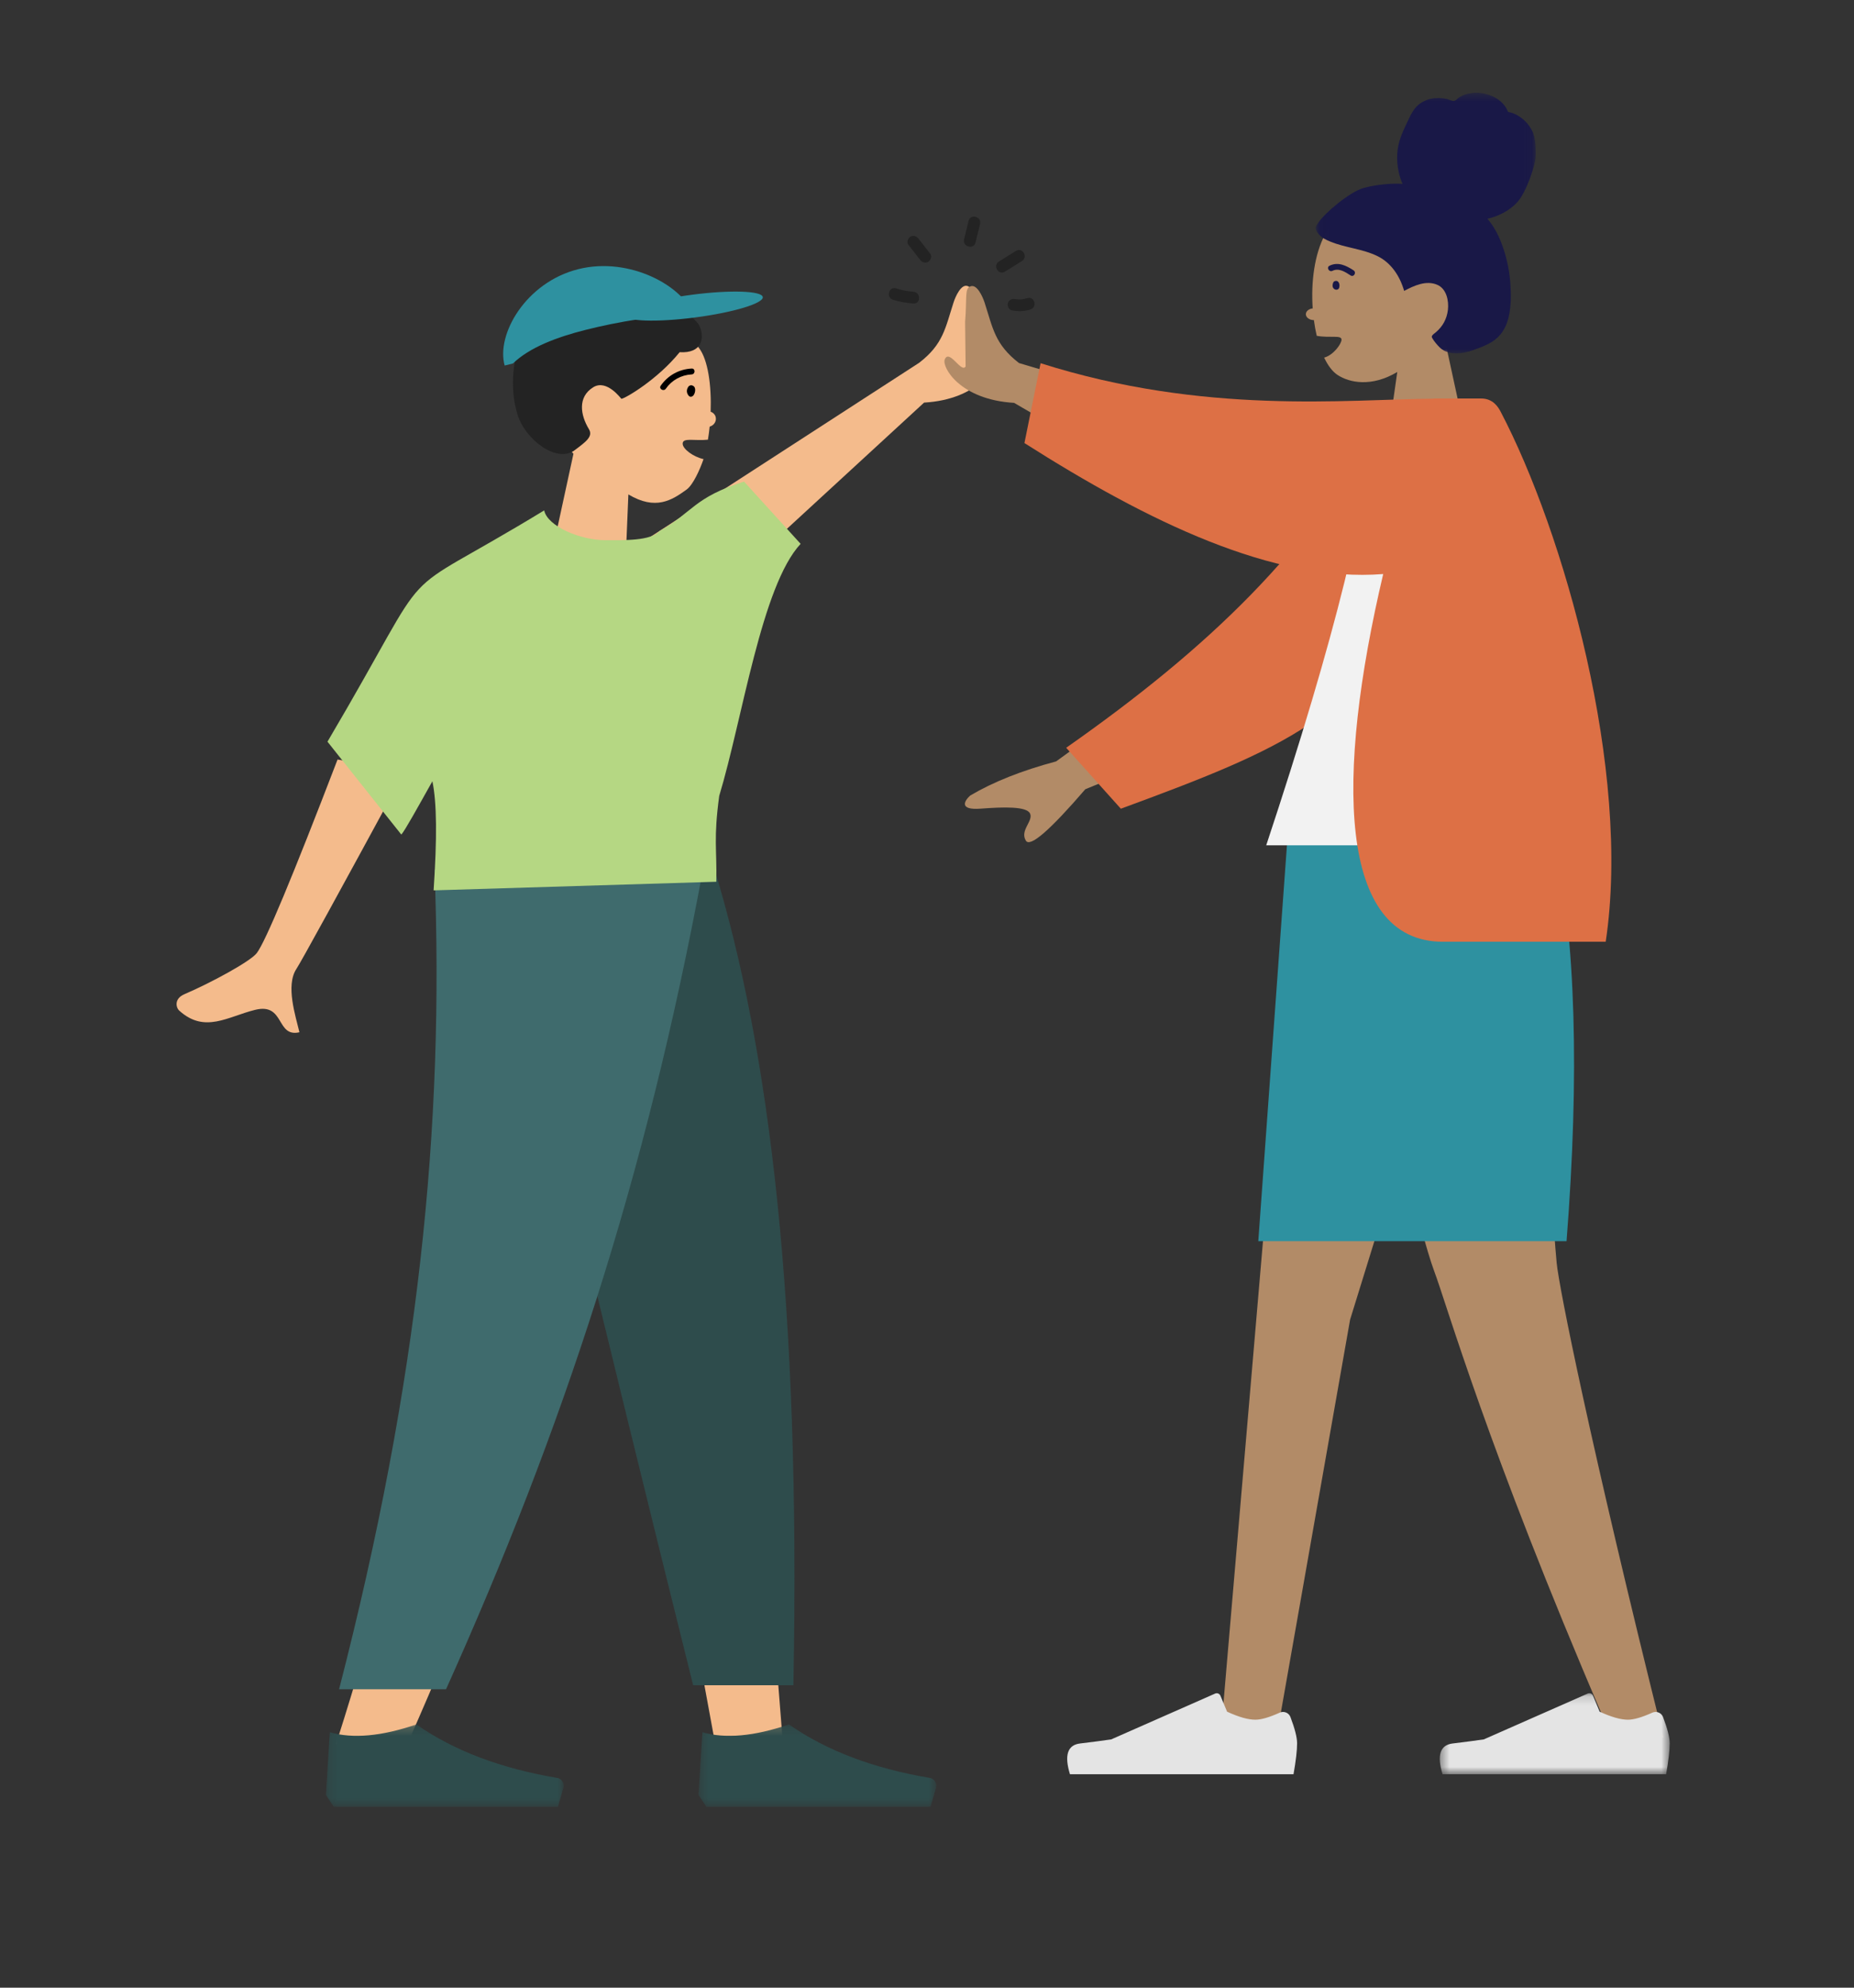 <?xml version="1.0" encoding="UTF-8"?>
<svg width="210px" height="225px" viewBox="0 0 210 225" version="1.1" xmlns="http://www.w3.org/2000/svg" xmlns:xlink="http://www.w3.org/1999/xlink">
    <rect x="0" y="0" width="210" height="225" fill="#333333" stroke="none"/>
    <!-- Generator: Sketch 52.6 (67491) - http://www.bohemiancoding.com/sketch -->
    <title>link-crt-impact</title>
    <desc>Created with Sketch.</desc>
    <defs>
        <polygon id="path-1" points="0.217 0.183 27.155 0.183 27.155 9.5 0.217 9.5"></polygon>
        <polygon id="path-3" points="0.425 0.183 27.364 0.183 27.364 9.5 0.425 9.5"></polygon>
        <polygon id="path-5" points="0.405 0.154 26.445 0.154 26.445 9.324 0.405 9.324"></polygon>
        <polygon id="path-7" points="0.017 0.484 24.935 0.484 24.935 29.989 0.017 29.989"></polygon>
    </defs>
    <g id="link-crt-impact" stroke="none" stroke-width="1" fill="none" fill-rule="evenodd">
        <g id="Group-3" transform="translate(20, 10)">
            <g id="Group-71">
                <path d="M147.218,44.868 L143.508,27.782 C145.577,25.382 146.977,22.441 146.744,19.146 C146.069,9.65 132.694,11.739 130.093,16.532 C128.882,18.762 128.482,21.948 128.688,24.912 C128.25,24.956 127.913,25.232 127.913,25.568 C127.913,25.936 128.314,26.233 128.81,26.233 C128.814,26.233 128.818,26.233 128.822,26.233 C128.905,26.849 129.011,27.448 129.145,28.015 C130.693,28.288 131.953,27.89 131.953,28.451 C131.953,28.904 131.053,30.198 129.983,30.481 C130.407,31.369 130.918,32.059 131.504,32.445 C132.851,33.333 135.36,33.842 138.268,32.109 L136.442,44.868 L147.218,44.868 Z" id="Fill-1" fill="#B28B67"></path>
                <path d="M61.05,37.155 C60.964,36.887 60.752,36.693 60.495,36.603 C60.6,33.62 60.187,30.74 59.197,29.424 C55.711,24.79 42.234,22.118 41.518,32.199 C41.27,35.698 42.757,38.821 44.953,41.369 L41.015,59.51 L50.616,59.448 L51.175,45.968 C54.262,47.806 56.095,46.631 57.772,45.415 C58.478,44.904 59.249,43.242 59.688,41.969 C58.539,41.722 57.324,40.826 57.324,40.222 C57.324,39.502 58.674,39.931 60.187,39.771 C60.266,39.287 60.331,38.792 60.382,38.291 C60.393,38.288 60.405,38.287 60.417,38.284 C60.916,38.127 61.199,37.622 61.05,37.155" id="Fill-3" fill="#F4BB8C"></path>
                <path d="M56.971,61.047 L84.669,35.574 C90.846,35.211 92.866,31.503 92.526,30.662 C92.016,29.402 90.646,32.253 90.162,31.457 C90.194,28.895 90.183,29.736 90.218,26.421 C89.991,23.55 90.308,22.598 89.571,22.371 C88.863,22.153 88.237,23.531 88.011,24.228 C87.075,27.111 86.852,28.959 84.11,31.068 L52.897,51.27 L56.971,61.047 Z" id="Fill-5" fill="#F4BB8C"></path>
                <polygon id="Fill-7" fill="#F4BB8C" points="36.667 88.476 53.113 144.481 60.849 186.53 68.613 186.53 60.863 88.476"></polygon>
                <path d="M29.277,88.476 C30.424,117.57 29.972,133.439 29.715,136.082 C29.458,138.725 28,156.429 18.064,187.417 L26.139,187.417 C39.297,157.689 43.891,139.986 45.4,136.082 C46.909,132.178 51.366,116.31 57.874,88.476 L29.277,88.476 Z" id="Fill-9" fill="#F4BB8C"></path>
                <path d="M36.314,88.476 C40.592,107.747 47.991,138.509 58.511,180.762 L69.867,180.762 C70.706,137.394 67.138,108.85 60.958,88.476 L36.314,88.476 Z" id="Fill-11" fill="#2E4C4C"></path>
                <path d="M29.219,88.476 C30.343,117.57 27.431,146.233 18.408,181.215 L30.524,181.215 C43.706,151.93 53.155,123.408 59.612,88.476 L29.219,88.476 Z" id="Fill-13" fill="#3F6B6D"></path>
                <g id="Group-17" transform="translate(16.696, 185.016)">
                    <mask id="mask-2" fill="white">
                        <use xlink:href="#path-1"></use>
                    </mask>
                    <g id="Clip-16"></g>
                    <path d="M0.217,8.169 L0.662,1.07 C3.271,1.824 6.539,1.528 10.464,0.183 C14.686,3.138 20.001,5.156 26.408,6.237 C26.897,6.319 27.225,6.777 27.142,7.261 C27.137,7.292 27.129,7.323 27.121,7.353 L26.505,9.5 L10.464,9.5 L1.108,9.5 L0.217,8.169 Z" id="Fill-15" fill="#2E4C4C" mask="url(#mask-2)"></path>
                </g>
                <g id="Group-20" transform="translate(58.69, 185.016)">
                    <mask id="mask-4" fill="white">
                        <use xlink:href="#path-3"></use>
                    </mask>
                    <g id="Clip-19"></g>
                    <path d="M0.425,8.169 L0.871,1.07 C3.48,1.824 6.747,1.528 10.673,0.183 C14.895,3.138 20.209,5.156 26.617,6.237 C27.106,6.319 27.434,6.777 27.351,7.261 C27.345,7.292 27.338,7.323 27.33,7.353 L26.713,9.5 L10.673,9.5 L1.316,9.5 L0.425,8.169 Z" id="Fill-18" fill="#2E4C4C" mask="url(#mask-4)"></path>
                </g>
                <polygon id="Fill-21" fill="#B28B67" points="126.969 84.799 118.321 185.803 124.738 185.803 132.923 139.383 149.817 84.799"></polygon>
                <path d="M130.407,84.799 C136.915,113.471 140.923,129.817 142.432,133.838 C143.941,137.859 148.425,153.774 161.583,184.396 L168.421,186.717 C160.095,153.329 156.578,135.673 156.321,132.95 C156.064,130.227 154.714,114.769 155.862,84.799 L130.407,84.799 Z" id="Fill-23" fill="#B28B67"></path>
                <g id="Group-27" transform="translate(142.679, 181.516)">
                    <mask id="mask-6" fill="white">
                        <use xlink:href="#path-5"></use>
                    </mask>
                    <g id="Clip-26"></g>
                    <path d="M25.667,2.788 C25.46,2.343 24.927,2.147 24.476,2.351 C23.301,2.883 22.381,3.15 21.714,3.15 C20.893,3.15 19.827,2.847 18.514,2.242 L17.757,0.428 C17.756,0.424 17.754,0.421 17.752,0.417 C17.652,0.193 17.387,0.092 17.16,0.192 L5.39,5.378 C4.452,5.516 3.275,5.671 1.857,5.842 C0.439,6.013 0.06,7.174 0.717,9.324 L26.04,9.324 C26.31,7.789 26.445,6.621 26.445,5.821 C26.445,5.163 26.193,4.172 25.691,2.847 C25.684,2.827 25.676,2.807 25.667,2.788" id="Fill-25" fill="#E4E4E4" mask="url(#mask-6)"></path>
                </g>
                <path d="M126.143,184.304 C125.936,183.859 125.403,183.663 124.952,183.867 C123.777,184.399 122.856,184.666 122.19,184.666 C121.369,184.666 120.303,184.363 118.99,183.758 L118.233,181.944 C118.232,181.94 118.23,181.937 118.228,181.933 C118.128,181.709 117.862,181.608 117.636,181.708 L105.866,186.894 C104.928,187.032 103.751,187.187 102.332,187.358 C100.915,187.529 100.535,188.69 101.193,190.84 L126.515,190.84 C126.786,189.305 126.92,188.137 126.92,187.337 C126.92,186.679 126.669,185.688 126.167,184.363 C126.159,184.343 126.152,184.323 126.143,184.304" id="Fill-28" fill="#E4E4E4"></path>
                <path d="M156.078,84.799 L151.99,84.799 L128.559,84.799 L125.834,84.799 L122.525,130.499 L134.788,130.499 L144.723,130.499 L157.44,130.499 C158.923,111.538 158.469,96.305 156.078,84.799" id="Fill-30" fill="#2E91A0"></path>
                <g id="Group-34" transform="translate(129.018, 0.016)">
                    <mask id="mask-8" fill="white">
                        <use xlink:href="#path-7"></use>
                    </mask>
                    <g id="Clip-33"></g>
                    <path d="M5.331,11.296 C6.803,10.853 8.941,10.702 9.84,10.804 C9.328,9.593 9.125,8.244 9.291,6.93 C9.452,5.653 10.029,4.567 10.563,3.428 C10.809,2.903 11.087,2.381 11.503,1.979 C11.927,1.57 12.463,1.3 13.025,1.171 C13.6,1.039 14.202,1.05 14.778,1.17 C15.033,1.223 15.261,1.338 15.511,1.402 C15.767,1.468 15.892,1.309 16.077,1.15 C16.525,0.767 17.182,0.578 17.748,0.51 C18.384,0.434 19.043,0.528 19.65,0.735 C20.239,0.936 20.806,1.262 21.233,1.738 C21.423,1.95 21.595,2.191 21.707,2.456 C21.753,2.566 21.761,2.63 21.871,2.67 C21.973,2.707 22.092,2.708 22.197,2.744 C23.215,3.084 24.084,3.861 24.558,4.858 C24.835,5.44 24.965,6.464 24.929,7.613 C24.893,8.761 23.844,11.757 22.863,12.85 C21.987,13.825 20.7,14.469 19.457,14.75 C20.282,15.682 20.831,16.846 21.237,18.03 C21.678,19.316 21.951,20.652 22.052,22.014 C22.147,23.307 22.156,24.675 21.849,25.941 C21.562,27.125 20.948,28.096 19.924,28.712 C19.454,28.994 18.949,29.206 18.441,29.4 C17.94,29.591 17.439,29.776 16.914,29.884 C15.922,30.086 14.778,30.052 14.013,29.271 C13.737,28.989 13.435,28.636 13.234,28.292 C13.162,28.168 13.118,28.088 13.205,27.967 C13.31,27.822 13.481,27.711 13.616,27.598 C14.387,26.952 14.864,26.09 14.984,25.066 C15.106,24.027 14.824,22.685 13.801,22.232 C12.539,21.672 11.149,22.315 10.027,22.913 C9.551,21.251 8.572,19.754 7.037,18.991 C5.339,18.147 3.391,18.048 1.646,17.324 C1.191,17.136 0.728,16.921 0.393,16.537 C0.254,16.376 0.089,16.168 0.033,15.955 C-0.04,15.676 0.143,15.442 0.283,15.225 C1.029,14.071 3.859,11.74 5.331,11.296" id="Fill-32" fill="#191847" mask="url(#mask-8)"></path>
                </g>
                <path d="M113.946,65.796 L99.625,76.189 C95.741,77.224 92.496,78.513 89.89,80.055 C89.274,80.609 88.53,81.732 91.083,81.537 C93.636,81.343 96.331,81.253 96.683,82.113 C97.035,82.974 95.49,84.003 96.202,85.164 C96.677,85.938 98.92,83.997 102.931,79.341 L117.112,73.53 L113.946,65.796 Z M112.443,36.146 L95.425,31.097 C92.684,28.988 92.46,27.14 91.525,24.257 C91.297,23.56 90.672,22.182 89.965,22.4 C89.227,22.627 89.545,23.579 89.317,26.45 C89.352,29.765 89.341,28.924 89.373,31.486 C88.89,32.282 87.519,29.431 87.009,30.692 C86.669,31.532 88.69,35.24 94.866,35.603 L108.097,43.299 L112.443,36.146 Z" id="Fill-35" fill="#B28B67"></path>
                <path d="M136.191,37.808 C128.392,52.178 117.114,63.194 100.765,74.646 L106.956,81.544 C125.21,74.84 134.845,70.795 139.576,57.218 C140.763,53.81 141.593,42.947 142.305,37.232 L136.191,37.808 Z" id="Fill-37" fill="#DD7045"></path>
                <path d="M157.993,85.687 L123.423,85.687 C131.253,62.085 135.254,45.887 135.423,37.091 C135.432,36.643 136.27,35.852 136.641,35.956 C139.352,36.713 142.254,36.43 145.344,35.107 C153.54,48.133 156.375,64.17 157.993,85.687" id="Fill-39" fill="#F2F2F2"></path>
                <path d="M142.395,35.128 C132.485,35.209 116.408,36.996 97.866,31.114 L96.036,40.154 C110.049,49.06 124.239,55.96 136.673,54.98 C131.274,77.868 131.523,96.604 143.443,96.604 L161.876,96.604 C164.803,77.161 157.109,50.203 149.976,36.605 C149.704,36.086 149.124,35.107 147.758,35.107 L142.402,35.107 C142.399,35.114 142.397,35.121 142.395,35.128" id="Fill-41" fill="#DD7045"></path>
                <path d="M46.902,23.077 C47.62,23.077 51.512,23.245 52.957,23.49 C54.955,23.827 58.66,25.566 59.254,26.948 C59.847,28.33 59.47,30.019 56.984,29.867 C54.464,32.979 50.807,35.11 50.384,35.145 C50.353,35.147 48.734,32.881 47.194,33.836 C45.408,34.942 45.739,36.983 46.703,38.572 C47.207,39.402 46.375,40.003 45.093,40.96 C43.069,42.472 39.473,39.767 38.607,36.892 C37.002,31.566 39.238,24.31 44.93,23.247" id="Fill-43" fill="#232323"></path>
                <path d="M18.235,75.975 L25.782,77.455 C18.192,91.434 14.121,98.843 13.571,99.682 C12.331,101.569 13.488,105.027 13.915,106.849 C11.235,107.465 12.292,103.479 8.901,104.311 C5.806,105.071 3.182,107.02 0.296,104.392 C-0.059,104.068 -0.318,103.058 0.891,102.54 C3.905,101.249 8.358,98.832 9.08,97.893 C10.064,96.614 13.116,89.308 18.235,75.975" id="Fill-45" fill="#F4BB8C"></path>
                <path d="M70.686,51.562 L64.275,44.513 C58.576,46.311 58.469,47.999 54.708,50.109 C53.743,51.24 50.682,51.149 48.581,51.149 C45.743,51.149 42.02,49.586 41.638,47.777 L41.73,47.777 L41.638,47.777 C23.406,58.88 30.223,51.714 17.093,73.957 L25.457,84.473 C25.891,83.973 27.236,81.537 28.976,78.436 C29.478,80.85 29.515,84.804 29.114,90.787 L61.136,89.812 C61.211,86.08 60.807,84.981 61.465,80.092 C64.096,71.418 66.255,56.3 70.686,51.562" id="Fill-47" fill="#B5D783"></path>
                <path d="M38.103,31.143 C39.977,29.33 43.068,28.158 46.355,27.335 C49.779,26.478 54.766,25.513 58.63,25.84 C57.52,22.431 51.356,19.003 45.502,20.468 C39.56,21.956 36.172,27.864 37.163,31.379 L38.103,31.143 Z" id="Fill-49" fill="#2E91A0"></path>
                <path d="M66.399,23.627 C66.494,24.338 63.062,25.372 58.734,25.936 C54.406,26.501 50.82,26.383 50.726,25.672 C50.631,24.962 54.062,23.928 58.39,23.363 C62.719,22.799 66.305,22.917 66.399,23.627" id="Fill-51" fill="#2E91A0"></path>
                <path d="M58.01,33.724 C57.732,34.056 57.728,34.49 58.024,34.813 C58.183,34.986 58.431,34.908 58.553,34.745 C58.771,34.454 58.844,33.869 58.534,33.69 C58.274,33.54 58.124,33.635 58.01,33.724" id="Fill-53" fill="#000000"></path>
                <path d="M55.416,34.002 C56.091,33.032 57.158,32.445 58.346,32.382 C58.777,32.36 58.78,31.694 58.346,31.717 C56.907,31.793 55.65,32.494 54.835,33.666 C54.588,34.02 55.172,34.353 55.416,34.002" id="Fill-55" fill="#000000"></path>
                <path d="M130.957,22.165 C130.897,22.429 130.981,22.649 131.196,22.755 C131.385,22.848 131.634,22.776 131.69,22.556 C131.735,22.38 131.736,22.21 131.666,22.04 C131.598,21.872 131.443,21.758 131.252,21.807 C131.092,21.849 131.017,21.894 130.957,22.165" id="Fill-57" fill="#191847"></path>
                <path d="M130.931,20.656 C131.649,20.298 132.392,20.796 132.979,21.18 C133.342,21.417 133.68,20.841 133.319,20.605 C132.493,20.065 131.561,19.598 130.592,20.081 C130.204,20.274 130.545,20.849 130.931,20.656" id="Fill-59" fill="#191847"></path>
                <path d="M81.146,23.93 C81.897,24.166 82.667,24.302 83.454,24.354 C84.319,24.412 84.316,23.081 83.454,23.023 C82.786,22.979 82.141,22.847 81.504,22.646 C80.676,22.385 80.322,23.669 81.146,23.93" id="Fill-61" fill="#232323"></path>
                <path d="M82.886,17.702 L84.211,19.4 C84.432,19.685 84.789,19.837 85.131,19.639 C85.415,19.475 85.597,19.015 85.373,18.729 L84.049,17.03 C83.827,16.746 83.47,16.593 83.127,16.791 C82.845,16.955 82.662,17.415 82.886,17.702" id="Fill-63" fill="#232323"></path>
                <path d="M89.71,14.997 C89.54,15.698 89.369,16.399 89.199,17.101 C88.997,17.933 90.295,18.288 90.498,17.454 C90.668,16.753 90.838,16.052 91.008,15.351 C91.211,14.518 89.912,14.163 89.71,14.997" id="Fill-65" fill="#232323"></path>
                <path d="M93.828,20.751 C94.47,20.35 95.112,19.95 95.755,19.549 C96.486,19.093 95.811,17.94 95.075,18.399 C94.432,18.8 93.791,19.201 93.148,19.602 C92.418,20.058 93.093,21.211 93.828,20.751" id="Fill-67" fill="#232323"></path>
                <path d="M94.63,25.134 C95.331,25.27 96.03,25.251 96.714,25.036 C97.536,24.776 97.185,23.49 96.355,23.752 C95.906,23.894 95.454,23.941 94.988,23.851 C94.632,23.781 94.261,23.951 94.16,24.315 C94.069,24.642 94.271,25.065 94.63,25.134" id="Fill-69" fill="#232323"></path>
            </g>
        </g>
    </g>
</svg>